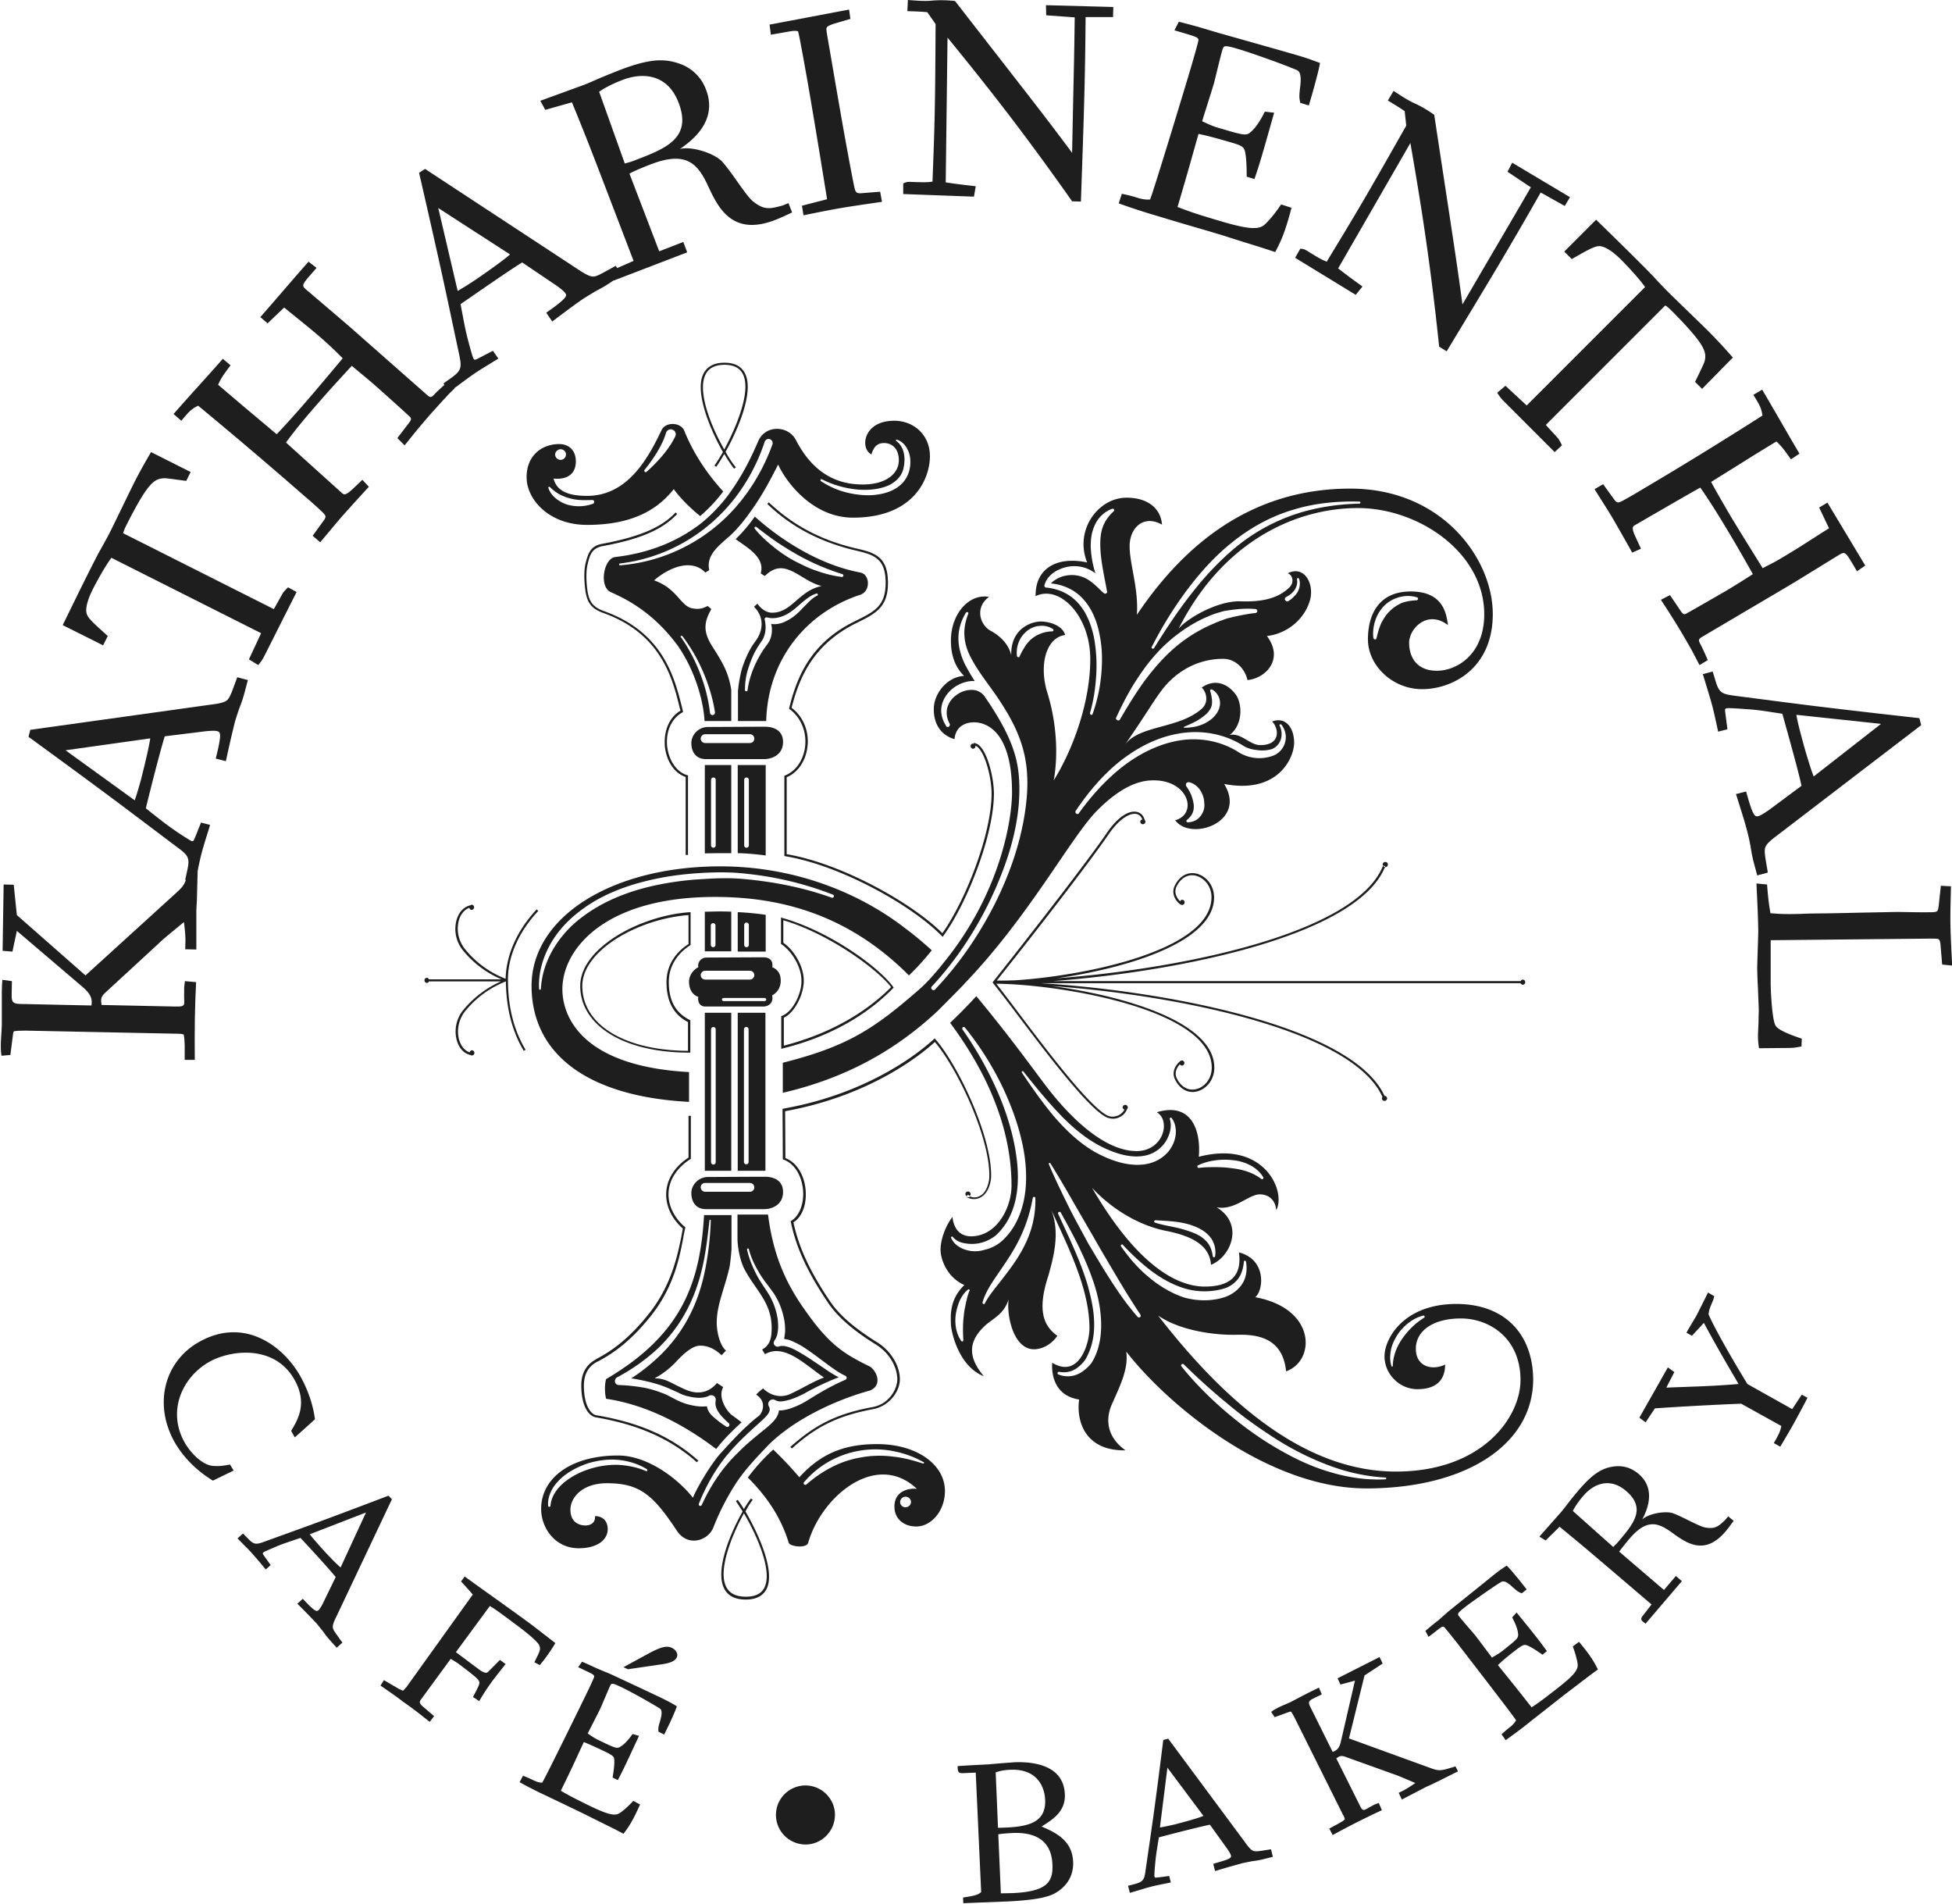 <svg xmlns="http://www.w3.org/2000/svg" width="160" height="156" fill="none"><g clip-path="url(#a)" fill="#1E1E1E"><path d="m.977 80.403-.02 1.04c-.022.659.084.808.657.829l5.881.127c.107-.615-.127-.976-.636-1.444l-5.478-4.67-.361 1.698-.807-.064.085-5.435.828.021.255 2.485 5.626 4.946 7.325-6.666c.913-.807.913-.934 1.253-2.74l.637.022-.064 2.484c0 .276-.021.956-.064 1.55v3.227l-.913-.021.022-.743c0-.446-.085-1.21-.128-1.486-.7.594-1.592 1.274-2.123 1.804l-4.31 3.97c-.403.362-.382.553-.319 1.02l5.966.127c.51 0 .722.021.807-.212.021-.149-.02-.807 0-.913v-.446c0-.085.043-.276.064-.51l.913.085c-.106 2.166-.127 3.674-.106 6.37h-.828v-1.19c-.021-.339-.021-.657-.085-.89-.17-.065-.361-.065-.552-.065l-12.42-.254c-.425 0-.786.02-.892.042-.064 0-.085.085-.106.127L.85 86.454l-.722.064c-.042-.19-.064-.467-.064-.892 0-.254.085-1.4.085-1.613v-2.739c0-.425.022-.616.043-.977l.785.106z"></path><path d="M17.24 57.75c.659-.085 1.232-.17 1.444-.446.191-.213.382-.765.552-1.232l.212-.573.871.234L20 56.922c-.063.233-.212.7-.403 1.167-.149.446-.297.892-.36 1.147-.17.68-.383 1.57-.723 3.142l-.828-.212.191-.807c.276-1.274.17-1.38-.085-1.444-.233-.063-.87 0-1.019.021l-3.27.404c-.382 1.252-1.082 3.97-1.55 5.902 1.211.956 1.572 1.253 2.4 1.826.488.34 1.231.807 1.338.85.17.042.17.02.36-.447l.425-1.061.743.19c-.021.107-.53 1.678-.658 2.188-.17.615-.191.807-.573 2.526l-.807-.212.17-.786c.233-1.04.063-1.231-.828-1.89-3.737-2.802-4.926-3.757-12.187-9.044l.149-.573 14.755-2.06zM5.372 61.486l5.669 4.098c.148-.425.255-.764.51-1.677.36-1.402.7-2.888.764-3.397l-6.943.976zM15.627 38.684l-.36.722c-.298-.022-1.593-.234-1.848-.213-.722.064-1.232.213-3.036 3.8a4.32 4.32 0 0 0-.297.701l12.356 6.221c.128-.191.659-1.189.786-1.38.17-.191.297-.318.382-.403l.7.382-2.632 5.223c-.212.424-.361.573-.51.764l-.764-.467.998-2.144L9.13 45.71c-.488.658-1.168 1.869-1.55 2.633-.063.127-.68 1.337-.467 1.974.128.404.786.956 1.72 1.805l-.382.765-3.312-1.657c.976-1.995 2.187-4.48 2.972-5.966.191-.34.68-1.21.85-1.55.318-.615 1.634-3.354 1.91-3.906.68-1.359 1.083-2.017 1.508-2.76l3.248 1.635zM18.898 29.936c-.637.85-.765 1.04-1.02 1.593 2.06 1.762 2.4 2.038 4.799 4.055.658-.68 1.316-1.423 1.974-2.166.552-.637 1.062-1.21 3.44-4.055-.552-.552-.87-.87-1.656-1.571-.998-.87-1.869-1.55-3.143-2.59l-1.358 1.295-.595-.51c1.805-2.06 2.633-3.057 3.95-4.543l.657.51-.552.636c-.615.722-.68.807-.318 1.125.573.489 3.12 2.654 3.63 3.1l6.264 5.52c.34.298.382.255.721-.106.34-.34.616-.573.977-.913l.595.51c-.255.255-.489.467-.743.764-.298.297-.616.68-1.168 1.274-.892 1.02-1.316 1.55-2.187 2.633l-.594-.595.828-1.083c.36-.467.382-.509.084-.764-.042-.042-.51-.488-2.632-2.378-.7-.615-1.21-1.019-2.017-1.698-.616.68-1.444 1.55-2.59 2.866-.977 1.104-1.933 2.23-2.803 3.418.722.658 3.928 3.546 4.586 4.14.17.149.297.213.87-.318l.807-.764.531.573c-.382.403-1.783 1.953-2.123 2.335-.595.68-1.656 1.975-1.868 2.208l-.616-.53.955-1.317c.17-.276.106-.34-.127-.594a29.479 29.479 0 0 0-1.444-1.295 416.41 416.41 0 0 0-8.768-7.453c-.574.276-.765.489-1.38 1.232l-.637-.552c1.316-1.508 2.717-3.015 4.034-4.522l.637.53z"></path><path d="M47.324 22.038c.552.361 1.04.68 1.38.616.276-.021.786-.34 1.231-.573l.531-.298.51.743-1.02.68a11.23 11.23 0 0 1-1.06.616c-.404.233-.808.488-1.02.615-.573.382-1.316.934-2.611 1.911l-.489-.722.68-.488c1.04-.786 1.019-.934.87-1.125-.148-.213-.658-.574-.785-.659l-2.74-1.847c-1.103.68-3.418 2.293-5.052 3.419.297 1.528.36 1.974.615 2.95.149.574.383 1.423.446 1.508.085.149.127.128.573-.106l1.02-.53.445.636c-.084.064-1.507.913-1.932 1.21-.53.361-.68.489-2.102 1.529l-.467-.7.658-.468c.85-.615.85-.87.616-1.974-.976-4.565-1.253-6.051-3.27-14.82l.489-.318 12.484 8.195zm-11.401-4.99 1.592 6.795c.382-.234.7-.404 1.486-.934 1.19-.807 2.442-1.72 2.803-2.06l-5.881-3.8z"></path><path d="m64.629 16.645.297.765c-.276.127-.934.446-1.444.637-3.354 1.274-4.543-.87-5.371-2.654-.85-1.847-1.699-3.1-4.756-1.932-.658.255-1.274.51-1.762.764l2.441 6.37 1.975-.765.318.85-6.03 2.314c-.233-.51-.36-.722.086-.934l1.55-.68c-3.376-8.81-3.589-9.427-5.054-12.994l-2.186.616-.404-.743 3.61-1.316c.233-.085.849-.361 1.443-.616.616-.255 1.21-.488 1.423-.573 2.42-.934 3.651-.977 4.883-.552a3.532 3.532 0 0 1 2.23 2.165c.955 2.506-1.084 4.12-2.145 4.841 1.04-.255 2.909.403 3.482 1.062.849.955 1.932 2.781 2.526 3.248.892.7 1.338.616 2.42.319l.468-.192zM51.21 13.397c.319-.085.51-.127.871-.276 2.505-.955 4.65-1.805 3.546-4.692-.934-2.463-3.058-2.463-4.565-1.89-1.02.383-1.571.722-1.953.977l2.102 5.881zM66.265 7.091c-.106-.594-.743-4.225-.85-4.522-.127-.042-.276-.064-.658 0l-1.57.276-.107-.828c2.166-.403 4.353-.828 6.518-1.231l.106.764-1.38.403c-.17.064-.488.17-.552.297-.064.107-.042.213.106 1.083.68 3.928 1.317 7.771 2.081 11.678.17.828.17.87.85.806l1.337-.106.148.828c-3.205.467-3.524.51-6.433 1.104l-.127-.785 2.06-.531c-.935-5.775-1.04-6.348-1.53-9.236zM85.755 1.253l-.021-.828 5.52.148-.021.828h-2.25c-.043 5.542-.15 8.344-.383 15.117l-.722-.021c-4.501-6.412-7.983-10.68-10.212-13.418l-.149 11.868c1.423.212 1.826.234 2.463.318l-.149.85-5.796-.213v-.87c.276-.127.34-.127.552-.127 1.253.042 1.401.042 1.847-.022.191-5.032.213-5.817.255-12.908l-.68-.977c-.721-.064-1.06-.064-1.634-.085L74.417 0c.361.021 1.168.106 1.805.064a9.555 9.555 0 0 1 2.06.02c6.602 8.493 7.324 9.385 9.596 12.443.127-6.646.17-7.368.212-11.104l-2.335-.17zM100.022 2.739c.382.106 5.817 1.635 6.645 1.89.637.19 1.168.403 1.529.53-.127.807-.786 3.057-.913 3.482l-.701-.212c-.084-.382-.106-.489-.021-1.232.17-1.252-.106-1.4-.339-1.486-1.465-.616-4.034-1.486-4.459-1.613-1.423-.425-1.444-.404-1.571 0-.128.424-.595 2.377-.7 2.78-.15.49-.829 2.634-.956 3.058.913.425 1.061.467 1.592.616 1.847.552 2.038.573 2.378.276.531-.446.934-1.21 1.168-1.677l.764.085c-1.019 3.609-1.146 4.055-1.614 5.435l-.636-.191c0-.404 0-1.656-.17-2.166-.085-.233-.17-.382-1.168-.658-.807-.234-1.826-.53-2.611-.68-.637 2.23-.68 2.463-1.72 5.988 1.061.403 1.55.573 3.482 1.146 2.42.722 3.163.7 3.63.319.276-.234.807-.828 1.38-1.677l.85.276c-.468 1.783-.786 2.611-1.338 3.63-1.38-.467-2.42-.764-3.737-1.189-1.295-.425-2.887-.85-5.329-1.592l-1.274-.382a56.125 56.125 0 0 1-2.484-.828l.255-.786c.7.149.764.17 1.465.382.297.064.425.106.85.085.275-.637 2.972-9.533 3.333-10.764.084-.276.658-2.25.636-2.336-.063-.19-.19-.233-1.252-.552l-.722-.212.36-.7c.617.148 1.615.424 1.827.488l1.571.467zM123.568 14.076l.382-.743 4.735 2.824-.425.722-1.974-1.104c-2.739 4.82-4.204 7.219-7.707 13.015l-.616-.382c-.807-7.792-1.762-13.228-2.357-16.688l-5.923 10.276c1.125.87 1.486 1.104 1.995 1.486l-.552.68-4.968-3.037.425-.743c.318.021.361.064.552.17 1.061.658 1.189.722 1.613.892 2.612-4.31 3.015-4.968 6.518-11.147l-.127-1.189c-.594-.403-.892-.573-1.38-.87l.467-.786c.319.191.977.658 1.55.934.743.34 1.104.552 1.783 1.02 1.614 10.636 1.805 11.762 2.315 15.541 3.354-5.754 3.736-6.37 5.605-9.597l-1.911-1.274zM139.513 31.868l-.573-.573c.127-.276.721-1.444.785-1.698.149-.701.17-1.232-2.654-4.077-.297-.297-.403-.382-.573-.488l-9.788 9.787c.128.17.934.998 1.062 1.19.127.212.212.382.255.488l-.595.552-4.14-4.14c-.34-.34-.425-.51-.573-.722l.679-.573 1.741 1.613 9.703-9.703c-.467-.679-1.423-1.698-2.017-2.293-.106-.106-1.062-1.061-1.741-1.061-.425 0-1.168.446-2.251 1.061l-.615-.615 2.611-2.612c1.593 1.55 3.567 3.482 4.735 4.692.255.298.955 1.02 1.21 1.274.488.489 2.675 2.59 3.121 3.036 1.083 1.083 1.571 1.656 2.144 2.293l-2.526 2.57zM146.797 37.643c-.616-.87-.744-1.04-1.189-1.465-2.315 1.402-2.676 1.657-5.351 3.313.446.849.956 1.698 1.444 2.547.425.722.828 1.38 2.781 4.523.701-.361 1.104-.552 1.996-1.105 1.147-.679 2.06-1.295 3.44-2.165l-.807-1.699.679-.403c1.401 2.336 2.081 3.46 3.1 5.16l-.679.466-.425-.721c-.488-.807-.573-.892-.977-.659-.637.383-3.482 2.145-4.055 2.484l-7.197 4.247c-.383.233-.361.276-.128.722.213.424.361.764.552 1.21l-.679.403c-.17-.318-.297-.594-.488-.934-.192-.382-.446-.807-.85-1.508a71.423 71.423 0 0 0-1.826-2.908l.743-.382.765 1.125c.318.488.382.53.7.318.043-.02.616-.34 3.079-1.762a68.538 68.538 0 0 0 2.251-1.401 133.004 133.004 0 0 0-1.933-3.355c-.764-1.274-1.528-2.526-2.377-3.736-.85.467-4.586 2.632-5.351 3.078-.191.106-.297.212.021.913l.468 1.02-.722.318c-.255-.489-1.295-2.293-1.55-2.74-.446-.764-1.359-2.165-1.529-2.462l.701-.403.955 1.316c.213.233.297.212.595.064.339-.17 1.316-.743 1.698-.977a327.608 327.608 0 0 0 9.809-6.03c-.085-.637-.233-.87-.743-1.698l.722-.425c1.019 1.72 2.038 3.524 3.057 5.244l-.7.467zM145.712 68.429c-.531.403-.977.743-1.04 1.104-.064.276.042.85.127 1.359l.106.615-.87.234-.319-1.189a16.09 16.09 0 0 1-.233-1.21 15.9 15.9 0 0 0-.255-1.168c-.17-.68-.446-1.55-.934-3.1l.828-.212.233.807c.383 1.252.531 1.274.786 1.21.233-.064.743-.425.87-.51l2.654-1.974c-.276-1.274-1.04-3.992-1.571-5.902-1.528-.234-1.974-.319-2.993-.383-.595-.042-1.465-.106-1.572-.063-.169.042-.148.063-.084.573l.148 1.146-.764.192c-.021-.107-.361-1.72-.51-2.23-.17-.616-.233-.807-.743-2.484l.807-.212.234.764c.297 1.02.552 1.083 1.656 1.232 4.628.594 6.114.828 15.053 1.825l.148.574-11.762 9.002zm8.471-9.108-6.942-.743c.085.445.148.785.403 1.72.361 1.4.828 2.865 1.019 3.333l5.52-4.31zM145.138 80.637c.022 1.104.149 3.015.404 3.418.255.425 1.571.87 2.144 1.062l-.021.637c-.425.084-.637.127-1.168.127l-2.314.021a5.783 5.783 0 0 1-.085-1.061c0-.149.021-.595.043-1.04 0-.425.021-.871.021-.999 0-.276-.043-1.04-.064-1.762a39.576 39.576 0 0 1-.064-1.72c0-.212.022-.891.043-1.528.021-.637.042-1.253.042-1.486-.021-1.444-.085-2.506-.148-3.907l.87.085c.106 1.401.191 1.805.276 2.357.425.02.828.085 1.932.063.51 0 1.083-.042 1.55-.042 1.635-.021 1.847-.021 3.567-.064l3.312-.064c.425 0 2.229.043 2.612.022.424 0 .637 0 .721-.128.085-.085.128-.7.149-.87l.127-1.168.829.043c-.022.913-.064 2.229-.043 3.184 0 .531.106 2.845.149 3.312l-.828-.085-.128-1.528c-.021-.213-.042-.51-.191-.552-.106-.064-.722-.043-.892-.043l-12.845.128v3.588z"></path><g><path d="M119.366 106.858c-4.289 0-5.882 2.824-5.882 4.288 0 1.465 1.232 2.697 2.697 2.697s2.272-.68 2.272-2.017c-1.041.509-2.4.191-2.4-1.295 0-1.465 1.402-2.484 3.695-2.484s4.883 1.571 4.883 5.053c0 3.036-3.121 7.494-10.212 7.494-7.092 0-13.567-5.138-19.49-12.781 1.889 1.295 4.819 1.614 6.432 1.571 1.614-.042 3.779.191 4.055 2.994 2.4-.828 2.527-5.138-2.526-6.072.679-.552.955-3.079-1.338-3.673.276 1.974-.785 2.802-2.802 2.802s-5.33-1.38-9.236-8.089c1.89 2.017 4.14 3.121 5.966 3.503 1.847.361 3.673 1.019 3.78 2.803 1.613-.637 2.759-3.312.466-4.714 1.487.276 2.612-1.061 3.546-1.061.595 0 1.253.34 1.338 1.295.828-1.507-.956-5.775-6.349-4.374.192-2.208-.636-4.5-3.439-3.651 1.189.721.51 3.184-1.656 3.184-2.505 0-5.244-2.484-7.389-5.286-.87-1.126-2.972-4.077-5.753-7.41a42.314 42.314 0 0 1-2.145 2.187c2.102 2.823 5.032 7.643 5.032 13.333 0 1.847-1.231 4.161-3.312 4.161-.743 0-1.401-.424-1.529-1.592-.615.807-.976 1.911-.976 2.696 0 .807.552 2.272 1.953 2.888-1.295 1.231-1.104 2.696-1.104 3.185 0 .488.552 3.439 2.696 4.288-1.104-1.337-1.528-2.696.192-4.225.743-.615 1.464-.913 1.847-2.08-.191 1.231.36 4.097 2.08 4.097.552 0 1.36-.297 1.911-1.104-1.04-.743-1.72-1.953-.743-4.904.425-1.529.977-3.503.255-5.393 1.359 2.994 3.12 6.433 3.12 9.681 0 1.232-.848 4.162-3.056 2.824-.064.977.19 2.697 2.208 3.015-.255 1.847.552 4.225 3.8 4.161-1.295-.912-1.784-2.271-1.104-3.8.68-1.529 1.359-2.887 1.168-4.289 3.376 4.353 11.592 11.211 19.681 11.211s13.673-3.546 13.673-8.96c-.042-3.631-2.272-6.157-6.305-6.157zm-2.633 1.125c-.361.234-.68.467-.977.764a6.38 6.38 0 0 0-.785.913c-.467.658-.786 1.423-.807 2.272 0 .021-.021.064-.064.064-.021 0-.042-.022-.042-.043-.149-.424-.128-.891-.043-1.337.085-.446.297-.85.531-1.232.255-.382.552-.7.913-.976a3.295 3.295 0 0 1 1.189-.595c.042-.021.106.021.127.064 0 .042 0 .085-.042.106zM98.198 95.499c.446-.212.913-.34 1.38-.403a5.495 5.495 0 0 1 1.444-.022c.488.043.976.17 1.422.404.446.212.849.573 1.104.998.021.042 0 .106-.042.148-.043.021-.085.021-.107 0-.721-.552-1.549-.785-2.441-.891a9.435 9.435 0 0 0-1.338-.086c-.446 0-.913 0-1.359.064-.042 0-.106-.021-.106-.085-.02-.085 0-.106.043-.127zm-.361 4.968c.51.191.998.467 1.359.913.36.446.488 1.04.403 1.571 0 .043-.064.085-.106.085-.043 0-.064-.042-.085-.085-.064-.488-.234-.955-.573-1.274-.319-.339-.743-.552-1.21-.722a9.632 9.632 0 0 0-1.444-.403c-.489-.106-.998-.191-1.508-.361-.042-.021-.085-.064-.063-.127a.116.116 0 0 1 .106-.064c1.061.064 2.102.085 3.12.467zm-18.365 5.308c-.149.318-.213.658-.298.998-.063.34-.148.679-.17.998-.084.679-.084 1.337-.042 2.059 0 .043-.021.085-.085.106-.042 0-.063-.021-.085-.042-.446-.637-.552-1.465-.446-2.208.064-.382.17-.743.319-1.104.17-.34.382-.68.7-.913.022-.021.064-.021.085.021.043.021.043.064.022.085zm-.319-3.355c-.488-.148-.998-.488-1.189-.976-.021-.043 0-.085.043-.106.02-.022.063 0 .085.021.297.361.722.509 1.167.552.446.064.87.021 1.296-.106.403-.128.806-.34 1.103-.595a5.05 5.05 0 0 0 .85-1.04c.955-1.55 1.061-3.525.807-5.372-.255-1.868-.828-3.694-1.593-5.435a28.955 28.955 0 0 0-2.824-4.99c-.042-.063-.02-.148.022-.19.063-.043.127-.022.17.02a25.137 25.137 0 0 1 3.1 4.905c.827 1.763 1.486 3.61 1.783 5.563.276 1.932.19 4.055-.87 5.839a5.306 5.306 0 0 1-.977 1.188 3.24 3.24 0 0 1-1.423.722 2.57 2.57 0 0 1-1.55 0zm5.712-4.225a7.964 7.964 0 0 1-.319 2.442c-.234.807-.595 1.55-1.02 2.25-.424.701-.933 1.359-1.422 1.996-.488.637-1.019 1.232-1.38 1.932-.02.043-.085.085-.127.043-.042-.022-.064-.064-.064-.128.234-.806.7-1.507 1.147-2.165.446-.658.913-1.317 1.316-1.996a12.545 12.545 0 0 0 1.656-4.395c.021-.064.064-.106.127-.085.064 0 .086.043.086.106zM83.76 87.898c-.02-.042-.02-.085.022-.106.042-.021.085-.021.106.021.913 1.147 1.826 2.272 2.824 3.334.998 1.061 2.08 2.016 3.333 2.696 1.231.658 2.675 1.146 3.949.828a2.661 2.661 0 0 0 1.529-1.083c.34-.53.573-1.231.36-1.89-.02-.042.022-.084.064-.106.043 0 .064 0 .085.022.489.658.425 1.592.043 2.293-.383.743-1.126 1.252-1.911 1.443-.786.191-1.593.107-2.336-.085-.743-.19-1.443-.51-2.102-.87-1.316-.764-2.399-1.826-3.354-2.93-.956-1.147-1.805-2.357-2.612-3.567zm5.69 23.822-.02.021c-.32.382-.701.722-1.19.913-.488.191-1.04.17-1.486-.021-.064-.022-.085-.085-.064-.149.022-.042.064-.064.128-.064.446.085.87.022 1.231-.169.361-.192.658-.489.913-.829.51-.87.743-1.889.722-2.929 0-1.041-.234-2.081-.51-3.1-.594-2.038-1.55-3.971-2.441-5.924-.021-.063 0-.127.063-.148.064-.022.128 0 .15.042 1.04 1.868 2.059 3.779 2.738 5.86.34 1.04.552 2.123.573 3.227.021 1.147-.19 2.314-.807 3.27zm3.992-3.779c-.064.042-.149.021-.191-.022-.807-.913-1.508-1.911-2.166-2.93-.658-1.019-1.274-2.059-1.89-3.099-.573-1.062-1.167-2.124-1.698-3.206-.53-1.083-1.061-2.166-1.528-3.291-.022-.043 0-.064.042-.085.021-.021.064 0 .085.021a92.624 92.624 0 0 1 1.847 3.121l1.805 3.121c.594 1.04 1.21 2.081 1.826 3.121a73.648 73.648 0 0 0 1.91 3.057c.043.043.022.149-.042.192zm.68-3.313c-.871-.721-1.593-1.571-2.23-2.484-.042-.042-.021-.106.021-.148.043-.021.106-.021.128.021.743.807 1.55 1.55 2.399 2.187.87.637 1.805 1.146 2.802 1.422a5.75 5.75 0 0 0 3.058-.021c.446-.127.87-.403 1.167-.785.298-.383.446-.892.489-1.423 0-.042.042-.085.085-.085.042 0 .063.043.085.064.106.552.063 1.189-.234 1.72-.297.53-.807.934-1.401 1.167-1.083.382-2.314.382-3.44.064-1.082-.361-2.08-.977-2.93-1.699zm19.426 16.603c-1.635.085-3.291-.191-4.862-.7-1.571-.489-3.057-1.253-4.458-2.102-1.402-.849-2.718-1.847-3.971-2.93-1.231-1.083-2.399-2.251-3.418-3.524-.043-.064-.043-.128.021-.17a.128.128 0 0 1 .17 0 52.07 52.07 0 0 0 3.609 3.248c1.232 1.04 2.548 1.975 3.907 2.845a23.435 23.435 0 0 0 4.31 2.166c1.507.573 3.079.934 4.713 1.019.043 0 .064.042.064.063-.021.043-.042.085-.085.085zM48.113 43.015c3.482 0 5.648-1.083 7.113-2.93.51.7 1.273 1.486 2.165 2.208a12.62 12.62 0 0 0 1.89-2.017c-1.401-1.529-2.505-3.248-3.206-5.01-.319-.68-1.529-.701-1.847-.022-1.104 2.315-2.782 5.393-6.115 5.393-1.826 0-2.526-.573-2.739-1.422.892.106 1.826-.213 1.826-1.402 0-.955-.616-1.422-1.359-1.422-1.422 0-2.675.934-2.675 2.696-.021 1.826 1.826 3.928 4.947 3.928zm4.714-4.501c.382-.467.721-.956 1.04-1.465.297-.51.573-1.04.722-1.571a.407.407 0 0 1 .51-.276c.212.064.339.276.275.488 0 .021-.021.043-.021.064-.297.616-.658 1.104-1.062 1.592-.403.467-.828.913-1.295 1.317a.103.103 0 0 1-.148 0c-.043-.064-.043-.107-.021-.15zm-6.88-1.699c.234 0 .446.191.446.425a.449.449 0 0 1-.446.446.448.448 0 0 1-.445-.446.46.46 0 0 1 .445-.425zm-.955 3.079c.021 0 .064 0 .085.021.234.234.488.425.743.573a4.172 4.172 0 0 0 1.762.489c.319.021.637 0 .977 0 .085 0 .149.063.149.148a.18.18 0 0 1-.085.149 3.382 3.382 0 0 1-2.102.085 2.773 2.773 0 0 1-.956-.51c-.276-.233-.51-.51-.615-.87-.022-.021 0-.064.042-.085zM71.891 118.344c-2.463 0-4.5.637-6.37 2.718a30.225 30.225 0 0 0-2.143-2.272 16.253 16.253 0 0 0-2.081 2.293c1.571 1.571 2.718 3.269 3.354 5.35.085.297 1.444.488 1.593 0 1.083-3.8 5.584-7.58 8.917-4.416-.191-.064-1.847-.085-1.847 1.444 0 1.04.807 1.635 1.783 1.635 1.253 0 2.357-1.296 2.357-2.909 0-2.145-2.272-3.843-5.563-3.843zm2.336 5.18c-.234 0-.446-.191-.446-.424 0-.234.191-.446.446-.446.233 0 .446.191.446.446 0 .212-.213.424-.446.424zm1.507-3.63c-.021.042-.063.042-.085.042-.828-.276-1.656-.488-2.505-.573a8.382 8.382 0 0 0-2.526.064 8.15 8.15 0 0 0-2.4.785c-.764.382-1.465.871-2.123 1.444-.064.042-.127.042-.19-.021-.043-.043-.043-.128 0-.17a7.605 7.605 0 0 1 2.058-1.699 7.76 7.76 0 0 1 2.548-.891 7.66 7.66 0 0 1 2.697.042c.891.17 1.72.467 2.505.913.021-.021.043.021.021.064z"></path><path d="M78.24 60.573c.085-1.04.892-1.38 1.593-1.38.7 0 3.12.361 3.12 5.754 0 2.102-.89 8.11-5.52 13.843l-.02.021c-.51.658-1.38 1.699-2.166 2.357-3.61 3.142-5.775 4.586-11.083 5.923v2.463c5.478-1.274 9.47-3.694 12.697-6.709 0 0 2.229-2.23 2.207-2.25 5.33-5.542 8.727-12.039 10.892-14.204 2.272-2.272 3.8-2.442 4.608-2.442 2.887 0 3.609 2.76 1.762 3.27 1.274 1.762 5.923.148 4.012-2.973 4.417.85 5.733-2.144 5.733-3.375 0-1.36-.807-2.145-1.805-1.742.51.468.807 1.933-.976 1.933-.85 0-1.572-1.04-2.506-.828 1.126-.85 1.041-2.612.489-3.334-.552-.743-1.572-1.38-2.782-.552.276.191.7 1.126 0 1.741-1.868 1.656-5.159 1.317-6.306 2.973 1.805-2.612 2.357-3.61 3.037-4.502 1.125-1.486 2.887-2.569 5.031-2.569 1.02 0 1.784.807 1.996 1.742 1.508-.15 3.015-1.72 1.593-3.61 1.741-.212 3.036-1.422 3.482-2.781.488-1.401-.383-3.079-1.784-2.357.34.064.637.7.106 1.19-.891.827-2.08 1.167-3.97 1.103-1.89-.063-4.416 1.423-5.074 2.25 3.651-7.24 9.681-9.893 14.692-9.893 4.989 0 10.361 3.652 10.361 8.705 0 3.27-2.23 4.628-3.886 4.628-1.656 0-2.271-1.125-2.271-2.293 0-1.168 1.507-2.739 3.184-1.444-.127-.913-.361-2.76-3.057-2.76-2.548 0-3.503 1.805-3.503 3.928s1.996 4.077 4.437 4.077c2.463 0 5.796-1.678 5.796-6.157 0-4.544-4.161-10.277-11.677-10.277s-13.185 3.928-17.495 10.34c.149-2.165-.594-4.119-.594-5.626 0-1.508 1.146-2.612 2.654-1.762-.106-1.338-1.168-2.208-2.909-2.208-2.335 0-4.289 2.675-3.227 5.307-2.484-.53-4.267.489-4.225 2.76 1.953-.955 4.48 1.593 4.48 5.16s-1.444 7.452-2.994 9.936c.403-2.23.191-4.904-.53-7.197-.701-2.293-.086-4.502 1.464-4.714-.212-.807-1.358-1.125-2.06-1.104-.7.021-2.42.573-2.356 2.76-.255-1.04-1.061-1.656-1.677-1.995-.913-.489-1.316-1.932-.149-2.782-1.592-.297-3.12 1.338-3.12 3.588 0 1.104.296 2.123 1.082 2.888-1.401.063-2.484 1.465-2.484 2.696-.021 1.168.53 2.145 1.698 2.484zm27.155-11.635c.022 0 .022 0 0 0a1.89 1.89 0 0 0 .404-.254c.127-.106.233-.213.318-.34.17-.255.255-.573.191-.87 0-.043.022-.085.064-.107.043 0 .085.022.106.064.128.34.064.743-.106 1.062-.085.17-.212.297-.34.424a2.133 2.133 0 0 1-.424.34c-.085.064-.191.021-.255-.064s-.042-.19.042-.255zm8.514 1.147c-.297.276-.509.637-.7.998-.17.382-.276.785-.383 1.231-.021.064-.084.106-.148.085a.251.251 0 0 1-.106-.106c-.106-.913.191-1.953.891-2.654.701-.7 1.805-.977 2.697-.68.064.022.085.086.064.15-.022.042-.064.084-.107.084-.446.022-.87.085-1.252.234-.319.148-.658.36-.956.658zM98.368 66.92c-.255.319-.658.468-1.02.468-.063 0-.105-.064-.105-.107 0-.02.02-.063.042-.084.51-.404.616-.85.552-1.338a4.302 4.302 0 0 0-.191-.7 4.248 4.248 0 0 0-.403-.723.228.228 0 0 1 .042-.297.393.393 0 0 1 .149-.042c.36.063.7.318.913.615.212.319.36.701.36 1.083.064.382-.063.807-.34 1.125zm-1.295-7.367c.36-.148.722-.318 1.04-.488.319-.191.616-.404.85-.637.233-.255.382-.53.382-.828.02-.276-.043-.595-.15-.998-.02-.043.022-.085.065-.106h.063c.383.19.68.615.68 1.125s-.297.934-.616 1.231c-.68.595-1.507.786-2.314.786a.046.046 0 0 1-.043-.042c.022-.022.022-.043.043-.043zm-2.675-6.518a32.174 32.174 0 0 1 2.887-4.67c1.104-1.466 2.336-2.846 3.801-3.992 1.443-1.147 3.099-2.06 4.883-2.59 1.762-.553 3.63-.722 5.456-.68a.09.09 0 0 1 .085.085.091.091 0 0 1-.085.085c-1.826.042-3.63.318-5.329.892a15.393 15.393 0 0 0-4.692 2.59c-1.401 1.146-2.633 2.463-3.737 3.885-1.125 1.423-2.123 2.951-3.078 4.48-.022.042-.085.064-.128.021-.063 0-.085-.063-.063-.106zm-2.91 5.775c.532-1.146 1.105-2.272 1.827-3.333.7-1.062 1.529-2.081 2.505-2.93.977-.85 2.08-1.571 3.27-2.06.297-.127.594-.233.913-.318.297-.106.658-.149.976-.191.637-.085 1.274-.128 1.932-.064.085 0 .149.085.149.17 0 .064-.064.127-.127.149-.616.063-1.232.19-1.826.318-.319.085-.574.127-.871.255-.297.106-.573.212-.849.34a12.045 12.045 0 0 0-3.1 1.932c-.934.806-1.74 1.74-2.484 2.738-.722.998-1.38 2.081-2.017 3.164a.138.138 0 0 1-.19.042c-.128-.063-.15-.148-.107-.212zm-2.144-.382c.298-1.02.446-2.06.51-3.1s0-2.102-.191-3.12c-.212-.999-.594-1.997-1.253-2.74-.658-.764-1.592-1.21-2.632-1.316h-.022a.159.159 0 0 1-.148-.191c0-.021 0-.043.021-.064.17-.552.616-.955 1.104-1.189.488-.233 1.04-.36 1.592-.297.531.042 1.04.255 1.465.573a8.223 8.223 0 0 1-.382-2.06c-.021-.636.043-1.294.34-1.91a2.502 2.502 0 0 1 1.401-1.316c.064-.022.149 0 .17.063.021.043 0 .106-.042.149-.446.403-.743.85-.913 1.359-.17.51-.191 1.061-.17 1.634.042 1.126.318 2.293.53 3.482.043.085.043.191-.042.234a.163.163 0 0 1-.212-.021l-.085-.064c-.361-.34-.658-.658-.998-.892a2.516 2.516 0 0 0-1.147-.488 2.626 2.626 0 0 0-1.273.127c-.319.128-.616.298-.828.531.998.085 1.995.531 2.675 1.316.764.85 1.146 1.933 1.337 2.994.213 1.083.213 2.166.106 3.249a13.208 13.208 0 0 1-.7 3.142c-.021.063-.085.085-.149.063-.042-.042-.085-.106-.064-.148zm-1.188 8.047c.997-1.487 2.144-2.867 3.545-4.013 1.402-1.125 3.036-2.017 4.862-2.336 1.805-.34 3.758-.02 5.329.977.319.212.722.319 1.126.361a2.78 2.78 0 0 0 1.189-.064c.339-.106.636-.403.764-.764a1.506 1.506 0 0 0-.085-1.168c-.021-.042 0-.085.042-.106.043-.021.085 0 .107.021.276.361.445.87.318 1.38a1.616 1.616 0 0 1-.955 1.147 3.23 3.23 0 0 1-2.824-.234c-1.423-.934-3.206-1.274-4.883-.998-1.699.276-3.291 1.083-4.671 2.145-1.38 1.083-2.57 2.399-3.588 3.822a.138.138 0 0 1-.192.042c-.106-.064-.106-.149-.084-.212zm-4.671-13.8c.127-.362.36-.68.658-.935.297-.255.68-.425 1.061-.446a1.68 1.68 0 0 1 1.104.255c.043.042.064.106.022.149-.022.02-.043.042-.085.042a2.763 2.763 0 0 0-1.635.573c-.212.17-.403.382-.573.637a6.35 6.35 0 0 0-.467.85c-.022.063-.085.084-.149.042-.043-.021-.064-.043-.064-.085-.042-.361 0-.743.128-1.083zm-6.306 5.2c.106-.551.425-1.04.85-1.4.424-.361.955-.595 1.528-.659.106-.02.233 0 .34 0-.276-.424-.531-.87-.786-1.337-.319-.658-.552-1.401-.552-2.166 0-.764.234-1.486.616-2.102.02-.042.106-.063.148-.042a.102.102 0 0 1 .043.127c-.255.658-.382 1.338-.297 1.996.063.658.318 1.274.658 1.868.658 1.19 1.592 2.272 2.356 3.482.786 1.21 1.465 2.506 1.826 3.95.361 1.443.361 2.908.191 4.33-.34 2.888-1.295 5.627-2.569 8.175-1.295 2.547-2.908 4.904-4.883 6.985a.16.16 0 0 1-.255 0 .16.16 0 0 1 0-.255c1.911-2.06 3.482-4.416 4.714-6.943 1.21-2.526 2.165-5.201 2.399-7.983.106-1.38.064-2.781-.319-4.076-.382-1.295-1.04-2.527-1.783-3.694-.234-.383-.488-.743-.743-1.126l-.021-.02a1.281 1.281 0 0 0-1.04-.447c-.404 0-.85.149-1.21.425a1.91 1.91 0 0 0-.744 1.04c-.106.425-.042.87.191 1.295a.203.203 0 0 1-.064.255c-.084.043-.19.021-.233-.064v-.02c-.297-.447-.467-1.041-.361-1.593zM53.252 107.58c-1.933 2.462-3.504 3.312-4.268 3.736a1.85 1.85 0 0 0-.212.128c-.743.424-1.125 1.125-1.125 2.102 0 1.698.615 2.526 1.23 2.611 3.462.595 6.094 1.762 8.239 3.673l.127-.127c-2.166-1.954-4.82-3.121-8.323-3.716-.51-.063-1.061-.849-1.061-2.42 0-.913.34-1.55 1.019-1.932.064-.043.127-.064.212-.106.765-.425 2.378-1.295 4.331-3.78 1.826-2.335 2.293-4.755 2.59-6.348.043-.276.107-.53.15-.743l.02-.064-.042-.042c-.913-.786-1.401-1.826-1.338-2.845.064-1.061.701-2.017 1.784-2.718l.042-.02v-3.525h-.19v3.418c-1.105.722-1.763 1.741-1.827 2.845-.063 1.083.425 2.144 1.36 2.972a22.49 22.49 0 0 0-.128.701c-.319 1.507-.786 3.885-2.59 6.2zM47.56 80.786c0 3.27 3.589 5.477 8.939 5.477h.085V83.61l-.043-.02c-1.167-.595-1.72-1.572-1.72-3.122 0-1.72 1.232-2.675 1.742-2.993l.042-.022v-2.696H56.5c-4.119.297-8.939 2.972-8.939 6.03zm8.875-3.419c-.573.361-1.804 1.338-1.804 3.121 0 1.572.573 2.654 1.762 3.27v2.357c-5.202-.022-8.663-2.145-8.663-5.308 0-2.951 4.65-5.52 8.705-5.818v2.378zM80.278 98.174c.531-.234.87-.828.956-1.635.148-3.227-2.654-9.193-4.565-11.38l-.064-.064-.063.064c-1.104 1.02-5.266 4.438-12.314 5.69l-.085.022v.084s.02 2.994.02 3.992v.064l.065.02c1.04.383 1.507 1.53 1.592 2.464.106 1.125-.297 2.144-.956 2.547l-.063.043.021.064c.34 1.571.998 3.609 3.121 6.709 1.104 1.592 3.015 2.802 3.928 3.376.998.636 1.677 1.762 1.677 2.802 0 .764-.637 2.017-2.017 2.272-3.248.594-4.926 1.656-6.752 3.269l.128.128c1.783-1.592 3.46-2.633 6.667-3.227 1.337-.255 2.186-1.465 2.186-2.442 0-1.104-.722-2.293-1.762-2.972-.913-.574-2.802-1.763-3.885-3.312-2.08-3.037-2.739-5.032-3.079-6.582.722-.446 1.104-1.486.998-2.675-.085-.977-.573-2.166-1.656-2.59 0-.956-.021-3.398-.021-3.843 6.921-1.253 11.061-4.565 12.272-5.67 1.89 2.209 4.607 8.026 4.458 11.169-.085.743-.382 1.295-.849 1.486a.858.858 0 0 1-.722 0c-.042.042-.085.063-.17.063a.3.3 0 0 1-.127-.042v.021c.318.191.7.234 1.061.085z"></path><path d="m64.1 83.248-.063.022V85.945l.106-.021c4.629-1.147 7.474-3.313 9.045-4.926l.063-.064-.042-.064c-1.19-1.634-5.223-4.564-9.087-5.647l-.106-.043v2.187l.042.021c.68.425 1.635 1.699 1.635 2.994.021 1.02-.7 2.527-1.593 2.866zm1.784-2.866c0-1.338-.955-2.654-1.677-3.12v-1.848c3.673 1.083 7.622 3.928 8.832 5.478-1.55 1.57-4.331 3.651-8.79 4.798v-2.293c.913-.425 1.635-1.932 1.635-3.015zM61.7 122.909l-.149-.107a6.944 6.944 0 0 0-.573.871 9.319 9.319 0 0 0-.51-.764l-.148.106c.127.191.319.467.552.849-.977 1.72-2.272 4.756-1.529 6.285.298.615.892.934 1.784.934.85 0 1.401-.297 1.698-.85.765-1.507-.722-4.649-1.72-6.369.213-.425.425-.743.595-.955zm.956 7.197c-.255.51-.765.743-1.53.743-.806 0-1.337-.276-1.613-.828-.68-1.38.51-4.289 1.465-6.008.998 1.698 2.378 4.692 1.678 6.093zM56.393 70.064v-6.518l-.063-.022c-.828-.233-1.487-1.146-1.635-2.293-.128-.976.148-2.229 1.231-2.845l.064-.042-.085-.361c-.616-2.463-1.55-6.178-6.39-7.898-.871-.319-1.21-.722-1.36-1.656-.084-.595-.148-1.508 0-2.145.192-.828.361-1.358 1.232-1.528 3.1-.573 4.926-1.359 6.115-2.633l-.128-.127c-1.146 1.231-2.951 1.995-6.008 2.569-.956.17-1.168.764-1.38 1.656-.149.658-.085 1.592 0 2.208.148.998.53 1.465 1.465 1.804 4.755 1.699 5.668 5.35 6.263 7.771l.064.234c-1.126.68-1.38 1.995-1.274 2.993.148 1.21.806 2.145 1.698 2.442v6.39h.191zM58.558 38.153l.148.106c.15-.212.404-.594.659-1.062.297.51.573.913.806 1.21l.149-.105c-.255-.298-.552-.744-.85-1.274 1.02-1.826 2.358-4.926 1.593-6.433-.297-.574-.85-.871-1.677-.871-.87 0-1.444.319-1.741.934-.7 1.465.51 4.438 1.613 6.39-.276.468-.51.85-.7 1.105zm-.743-7.431c.255-.552.785-.828 1.57-.828.744 0 1.254.255 1.508.764.7 1.38-.53 4.331-1.528 6.178-1.083-1.89-2.209-4.713-1.55-6.114zM113.546 70.998c0 .021-.021.042-.021.064h.021a.213.213 0 0 0 .213-.213c0-.127-.085-.212-.213-.212a.213.213 0 0 0-.212.212c0 .043.021.085.042.128 0-.022 0-.022.022-.043l.148.064zM77.18 76.688l.084.085.064-.085c1.953-2.697 4.14-8.26 4.14-11.656 0-1.444-.68-4.14-1.656-4.14v.063c-.021 0-.042-.02-.064-.02a.213.213 0 0 0 0 .424.213.213 0 0 0 .213-.213c0-.02-.022-.02-.022-.042.722.255 1.338 2.526 1.338 3.928 0 3.312-2.123 8.747-4.034 11.444-2.484-2.485-8.259-5.712-12.76-6.476v-6.306c.913-.382 1.55-1.316 1.698-2.463.17-1.274-.34-2.505-1.295-3.227.616-2.441 1.741-5.16 5.223-6.9l.085-.043c1.55-.764 2.59-1.273 2.59-3.29 0-2.081-.997-2.463-2.505-2.803-3.822-.87-5.966-2.59-7.261-3.8l-.127.127c1.295 1.231 3.482 2.951 7.346 3.843 1.465.34 2.356.68 2.356 2.633 0 1.91-.934 2.356-2.484 3.12l-.085.043c-3.588 1.762-4.713 4.565-5.329 7.07l-.02.064.041.042c.935.68 1.423 1.869 1.274 3.1-.148 1.104-.764 1.996-1.634 2.335l-.064.022v6.581l.085.022c4.522.743 10.382 4.034 12.802 6.518zM79.494 98.004a.192.192 0 0 0 .063-.148.213.213 0 0 0-.212-.213c-.127 0-.212.085-.212.213 0 .063.042.127.106.17l.106-.128c.021.043.085.064.149.106z"></path><path d="M113.527 71.04c-.064 0-.127-.042-.17-.085-2.208 5.563-16.582 8.45-26.73 9.215 5.753-.828 12.887-2.951 12.887-6.624 0-1.062-.722-1.784-1.444-1.954-.743-.17-1.4.213-1.783.998-.34.7.17 1.338.467 1.529v-.021a.193.193 0 0 0 .149.063.213.213 0 0 0 0-.425.185.185 0 0 0-.17.128c-.212-.212-.552-.658-.297-1.21.34-.7.934-1.04 1.57-.892.638.149 1.296.807 1.296 1.762 0 4.374-10.404 6.455-16.157 6.816-.297 0-.616.02-.892.02h-.552c3.418-4.288 7.686-9.808 9.172-11.995.955-1.38 1.805-1.762 2.293-1.656.212.042.382.212.467.446-.085.021-.17.085-.17.191a.213.213 0 0 0 .425 0 .193.193 0 0 0-.064-.149c-.085-.34-.297-.573-.615-.658-.701-.17-1.635.467-2.485 1.72-1.507 2.208-5.902 7.877-9.32 12.187l-.043.064.043.063c.488.616 1.168 1.486 1.932 2.506 2.484 3.29 5.902 7.813 7.388 8.492.17.064.34.106.51.106.191 0 .36-.042.53-.127.298-.127.51-.382.616-.658a.193.193 0 0 0 .064-.149.213.213 0 0 0-.425 0c0 .085.064.17.15.191a1.154 1.154 0 0 1-.49.467c-.296.128-.615.149-.89.022-1.445-.68-4.842-5.16-7.326-8.45-.7-.935-1.316-1.742-1.804-2.357 5.18.042 17.664 2.08 17.664 6.879 0 .976-.658 1.634-1.295 1.762-.637.148-1.231-.191-1.571-.892-.234-.488.042-.934.255-1.146.042.063.085.106.17.106a.213.213 0 0 0 0-.425c-.043 0-.064.021-.107.043v-.022c-.02 0-.02.022-.042.043-.297.233-.743.828-.425 1.486.319.658.85 1.04 1.444 1.04.106 0 .234-.02.34-.042.722-.17 1.443-.892 1.443-1.953 0-3.78-7.494-5.903-13.312-6.688 10.064.722 24.629 3.567 27.092 9.087a.293.293 0 0 0-.043.127.213.213 0 0 0 .425 0c0-.127-.085-.212-.213-.212-2.611-5.754-18.067-8.62-28.174-9.236h39.321c.042.064.106.128.191.128a.213.213 0 0 0 0-.425.185.185 0 0 0-.17.127H86.287c10.191-.764 24.947-3.673 27.24-9.363zM44.121 74.65l-.127-.128c-1.614 1.72-2.506 3.737-2.548 5.69a8.039 8.039 0 0 1-3.355-2.463 2.671 2.671 0 0 1-.53-2.101c.084-.51.382-1.062.913-1.253.02.106.106.17.19.17a.213.213 0 0 0 0-.425c-.042 0-.063.021-.084.043-.722.148-1.104.828-1.21 1.443a2.772 2.772 0 0 0 .573 2.25 8.106 8.106 0 0 0 3.163 2.379h-5.945c-.042-.064-.084-.128-.17-.128a.213.213 0 0 0 0 .425.185.185 0 0 0 .17-.127h5.903a8.438 8.438 0 0 0-3.1 2.356 2.772 2.772 0 0 0-.573 2.25c.106.595.467 1.275 1.168 1.423.042.022.084.043.127.043a.213.213 0 0 0 0-.425c-.106 0-.17.085-.191.17-.531-.191-.828-.743-.913-1.253a2.672 2.672 0 0 1 .53-2.102 8.04 8.04 0 0 1 3.355-2.462c.021 2.187.51 4.097 1.465 5.69l.149-.085c-.956-1.593-1.444-3.504-1.444-5.712-.021-1.91.87-3.949 2.484-5.668zM59.939 74.713c-.382-.02-.764-.02-.977-.02-.403 0-.806.02-1.189.02v3.249h2.166v-3.249zm-1.295 2.718a.19.19 0 0 1-.191.191.19.19 0 0 1-.191-.191v-1.592a.19.19 0 0 1 .19-.191.19.19 0 0 1 .192.19v1.593zM60.554 74.756H60.469v3.227h2.293v-3.015a25.216 25.216 0 0 0-2.145-.212h-.063zm.445 1.04a.19.19 0 0 1 .192-.19.19.19 0 0 1 .19.19v1.635a.19.19 0 0 1-.19.191.19.19 0 0 1-.192-.191v-1.635zM57.773 69.936c.616-.02 1.487-.02 2.166-.02v-7.22h-2.166v7.24zm.51-6.03a.19.19 0 0 1 .191-.19.19.19 0 0 1 .191.19v5.372a.19.19 0 0 1-.19.191.19.19 0 0 1-.192-.19v-5.372zM62.762 70.106v-7.41h-2.293v7.22h.063c.722.02 1.444.084 2.23.19zm-1.763-6.2a.19.19 0 0 1 .192-.19.19.19 0 0 1 .19.19v5.372a.19.19 0 0 1-.19.191.19.19 0 0 1-.192-.19v-5.372zM70.554 48.726c.828-.318.743-1.656-.022-1.804-3.736-.701-6.963-3.058-8.662-4.586a13.245 13.245 0 0 1-1.571 1.847c1.104.785 2.399 1.528 2.06 2.802.084.064.297.212.339.212 1.656-1.634 2.845.383 4.65.829-1.847.36-2.442 2.186-4.056 2.186-.488 0-.934-.34-1.21-.743-.063.064-.233.213-.276.255.7.7.913 1.762.085 2.866-.403.531-.764 1.274-1.04 2.102-.106.297-.297 1.19-.361 1.932v2.463h2.314c.127-5.032 3.291-8.917 7.75-10.36zm-3.567-1.932c-.658-.212-1.295-.53-1.911-.85a10.653 10.653 0 0 1-1.72-1.167c-.53-.425-1.061-.913-1.486-1.444-.042-.042-.021-.106 0-.148a.135.135 0 0 1 .127 0c.552.424 1.083.828 1.635 1.21a28.76 28.76 0 0 0 1.72 1.062c1.168.658 2.4 1.188 3.694 1.592.064.021.085.085.085.148a.143.143 0 0 1-.127.085 9.636 9.636 0 0 1-2.017-.488zm-1.762 3.588c-.319.276-.68.489-1.104.658-.276.085-.595.149-.913.085.106.404.084.87-.085 1.274-.107.276-.319.51-.446.7-.149.192-.276.426-.404.638a8.766 8.766 0 0 0-.637 1.359c-.17.488-.297.955-.36 1.465 0 .063-.064.106-.128.084-.064 0-.085-.042-.085-.106 0-.51.064-1.061.212-1.57.15-.51.34-1.02.574-1.487.127-.233.255-.467.403-.68.149-.233.297-.403.361-.615.17-.425.17-.87.085-1.338-.042-.085-.021-.19.042-.233.043-.021.085-.021.128-.021l.085.02c.615.15 1.401-.105 1.995-.573.298-.212.595-.509.914-.764.318-.255.636-.51 1.061-.637.043-.021.085 0 .106.064.021.042 0 .085-.042.106-.34.149-.616.446-.892.722-.276.255-.53.573-.87.85z"></path><path d="M57.03 43.206c-1.655 1.189-3.842 2.123-6.602 2.442-.956.127-1.338 2.42-.382 2.866.955.446 3.333 1.444 5.52 4.416 1.38 1.996 2.08 4.416 2.187 6.157h2.186V56.54a6.52 6.52 0 0 0-.679-2.102c-.36-.679-.743-1.252-.955-1.592-.658-1.104-.616-1.847 0-2.93-.085-.085-.298-.255-.298-.255-.17.064-.53.34-1.273.191-.956-.19-1.232-1.634-3.122-2.293 1.317-1.125 3.121-1.783 4.204-.636 0 0 .213-.15.319-.192-.255-1.21.658-1.91 1.72-2.845.637-.594 1.21-1.316 1.613-1.89.934-1.273 1.614-2.547 2.314-3.927.616 1.38 2.803 4.352 6.136 4.352 5.075 0 6.306-3.29 6.306-5.031 0-1.741-1.316-2.91-2.93-2.91-2.548 0-2.824 2.273-1.868 2.76.19-.615.467-.933 1.04-.933.595 0 1.21.403 1.21 1.422 0 .998-.934 1.975-2.972 1.975s-4.034-.87-5.457-3.63c-.615-1.211-2.505-1.296-3.1.084-.573 1.338-1.23 2.654-2.144 3.97-.955 1.423-2.25 2.59-2.972 3.079zm-1.21 8.917c.043-.021.086-.021.128.021a14.03 14.03 0 0 1 1.699 2.952c.445 1.04.785 2.144.955 3.27.021.105-.064.212-.17.233-.106.021-.212-.064-.233-.17a13.078 13.078 0 0 0-.807-3.227 13.976 13.976 0 0 0-1.55-2.951c-.064-.043-.064-.107-.021-.128zM67.265 39.3c.022-.02.064-.042.106-.02a8.067 8.067 0 0 0 2.484.785c.85.127 1.742.106 2.548-.128.807-.233 1.486-.785 1.656-1.57.17-.765.106-1.72-.594-2.23-.021-.021-.043-.064-.021-.085.02-.021.042-.021.063-.021.467.127.807.552.977 1.019.17.467.17.955.064 1.444a2.37 2.37 0 0 1-.743 1.252c-.361.319-.807.531-1.274.658-.913.255-1.847.213-2.74.043a6.794 6.794 0 0 1-2.505-1.02c-.042-.042-.042-.105-.02-.127zm-4.586-3.1c.064-.17.255-.275.425-.212.17.064.276.255.212.425-.955 2.654-2.59 5.096-4.798 6.858a14.114 14.114 0 0 1-7.686 3.057c-.042 0-.085-.021-.085-.064 0-.042.021-.085.064-.085a13.978 13.978 0 0 0 7.41-3.248c2.102-1.783 3.609-4.161 4.458-6.73zM64.184 60.807c0-.998-.828-1.253-1.486-1.253-.659 0-4.671.021-4.671.021-.765 0-1.359.637-1.359 1.317 0 .785.425 1.316 1.189 1.316h4.84c.659-.021 1.487-.403 1.487-1.401zm-2.718.085h-3.673a.372.372 0 0 1-.36-.361c0-.191.17-.361.36-.361h3.673c.213 0 .361.17.361.36a.358.358 0 0 1-.36.362zM56.478 80.446c0 .616.276 1.083.765 1.252 0 .043-.021.086-.021.128 0 .403.212.658.594.658h4.756c.318 0 .743-.191.743-.7 0-.086-.021-.15-.021-.213.382-.212.7-.594.7-1.21s-.297-.934-.7-1.104c.021-.043.021-.106.021-.17 0-.51-.403-.637-.743-.637-.34 0-4.671.021-4.671.021a.68.68 0 0 0-.68.658c0 .043.022.085.022.128-.446.233-.765.7-.765 1.189zm6.2 1.338c.064 0 .128.063.128.127a.137.137 0 0 1-.128.127h-3.376a.137.137 0 0 1-.127-.127c0-.064.064-.127.127-.127h3.376zm-4.883-2.23h3.673c.212 0 .36.17.36.361 0 .191-.169.361-.36.361h-3.673a.372.372 0 0 1-.361-.36c0-.192.17-.362.36-.362zM64.184 97.686c0-.998-.828-1.253-1.486-1.253-.659 0-4.671.021-4.671.021-.765 0-1.359.637-1.359 1.317 0 .785.425 1.316 1.189 1.316h4.84c.659-.021 1.487-.403 1.487-1.401zm-2.718-.022h-3.673a.372.372 0 0 1-.36-.36c0-.213.17-.361.36-.361h3.673c.213 0 .361.17.361.36 0 .192-.148.362-.36.362z"></path><path d="M56.479 90.297v-2.441c-8.917-.489-10.382-4.65-10.382-6.794 0-3.27 3.46-7.559 12.505-7.559 5.096 0 10.765 1.274 15.902 6.433a20.748 20.748 0 0 0 1.869-2.06 28.922 28.922 0 0 0-2.145-1.782c-3.885-3.015-9.214-5.096-15.18-5.096-8.832 0-15.478 4.098-15.478 9.809.022 5.69 4.756 9.066 12.909 9.49zM44.335 81.04c0 .043-.043.085-.085.064-.043 0-.064-.042-.064-.085-.064-1.21.276-2.442.85-3.503.572-1.083 1.422-2.017 2.377-2.76 1.932-1.529 4.289-2.336 6.667-2.803 1.189-.233 2.399-.36 3.588-.424 1.21-.064 2.42-.064 3.61.085 2.398.254 4.755.828 6.985 1.698a.145.145 0 0 1 .084.17.144.144 0 0 1-.17.085c-2.229-.807-4.586-1.274-6.942-1.507-1.19-.128-2.357-.107-3.546-.022a24.566 24.566 0 0 0-3.524.425c-2.314.446-4.586 1.274-6.455 2.696a8.988 8.988 0 0 0-2.335 2.57c-.594.997-.977 2.122-1.04 3.311zM60.788 116.561a24.912 24.912 0 0 0-.829-.616c-.53-.467-1.104-1.508-.679-2.272-.085-.064-.446-.276-.51-.34-.467.574-1.316 1.104-2.611.531-1.295-.573-1.529-.892-2.505-.913a6.737 6.737 0 0 0 1.783-1.38c.637-.679 1.338-1.295 1.953-1.295.935 0 1.508.573 1.763.786.085-.107.254-.276.36-.383-.382-.276-.764-1.273-.764-2.293 0-1.401.595-2.675 1.02-4.416.063-.254.148-.976.19-1.592v-2.803h-2.25c-.319 5.605-1.847 9.809-8.026 13.44-.127.382-.127 1.189 0 1.613 3.015.446 6.094 1.89 9.024 4.119.51-.679 1.316-1.507 2.08-2.186zm-2.76-1.02c-.043-.085-.064-.191-.085-.297-.595.064-1.147-.042-1.678-.191a5.342 5.342 0 0 1-.955-.403c-.297-.149-.552-.298-.85-.425-.594-.233-1.188-.425-1.825-.531a14.55 14.55 0 0 0-1.911-.191c-.191 0-.34-.17-.319-.34 0-.127.085-.233.17-.297h.021a15.875 15.875 0 0 0 3.185-2.229 12.054 12.054 0 0 0 2.4-3.057c.636-1.147 1.082-2.378 1.38-3.673.297-1.274.445-2.591.594-3.907 0-.021.021-.043.063-.043.022 0 .043.022.043.064a24.706 24.706 0 0 1-.446 3.949c-.255 1.317-.658 2.591-1.274 3.801a12.438 12.438 0 0 1-2.378 3.248c-.743.722-1.55 1.38-2.42 1.932.998.17 1.996.382 2.93.765.297.127.615.276.913.403.276.149.552.255.87.318.595.149 1.232.17 1.677-.063.17-.085.404-.022.489.148.021.043.042.085.042.149v.106c-.063.319.022.637.234.955.212.319.53.616.828.892a.175.175 0 0 1 .021.255c-.064.064-.17.085-.233.021a7.298 7.298 0 0 1-1.062-.807 1.646 1.646 0 0 1-.425-.552z"></path><path d="M60.343 121.529c.764-1.168 1.89-2.315 2.632-3.1 2.124-2.123 5.542-3.716 8.344-4.48 1.104-.467.468-1.741-.085-1.996-2.144-1.04-3.333-1.847-5.265-4.607-1.55-2.187-2.59-4.458-3.015-7.813H60.45v2.081c.064 1.189.382 2.017.53 2.314.914 1.783 2.272 2.76 2.272 4.904 0 .807-.127 1.402-.785 1.763.085.127.233.382.233.382 1.593-.913 3.249.828 4.841 1.911-.87.318-1.74.87-2.739 1.337-.998.467-1.89-.064-2.25-.446a3.955 3.955 0 0 0-.573.51c.891.573.53 1.444.254 1.72-.467.339-.976.828-.976.828-.765.658-2.272 2.356-2.293 2.377-.892 1.062-1.932 2.909-2.166 3.525-1.316-1.656-3.78-3.461-6.136-3.461-3.864 0-6.306 1.847-6.306 4.374 0 1.571 1.147 3.227 3.079 3.227 1.614 0 2.378-.764 2.378-1.55 0-.785-.51-1.083-1.04-1.083.042.489-.298.765-.786.765-.488 0-1.231-.234-1.231-1.295 0-.977.955-2.166 2.993-2.166 2.654 0 3.758.913 5.712 3.864.891 1.38 2.526.871 2.993-.191a20.067 20.067 0 0 1 1.89-3.694zm-7.304-.998c-.021.042-.064.042-.085.021-.743-.318-1.529-.467-2.314-.509a7.104 7.104 0 0 0-2.314.339c-.743.234-1.465.595-2.06 1.083-.594.488-1.082 1.147-1.146 1.932 0 .064-.064.106-.106.085a.091.091 0 0 1-.085-.085c-.043-.425.085-.87.276-1.253.19-.382.488-.721.785-.997.637-.574 1.402-.956 2.208-1.232.807-.233 1.656-.361 2.506-.276.828.085 1.656.34 2.356.786 0 .021 0 .063-.02.106zm4.48 2.802c-.021.064-.106.085-.17.064-.064-.021-.085-.106-.064-.17.659-1.635 1.55-3.184 2.76-4.501.595-.658 1.253-1.274 1.89-1.847.319-.297.658-.573.913-.87.127-.149.212-.298.234-.425a.473.473 0 0 0-.064-.34.373.373 0 0 1 .148-.509.341.341 0 0 1 .319-.022l.106.043c.085.064.276.106.488.085.234-.021.468-.085.701-.149a7.457 7.457 0 0 0 1.401-.637 21.748 21.748 0 0 1 2.57-1.189 8.157 8.157 0 0 1-1.02-.615l-1.295-.871c-.425-.276-.87-.552-1.316-.785-.425-.213-.956-.383-1.253-.255a.34.34 0 0 1-.424-.17c-.043-.106-.022-.191.02-.276l.022-.043c.319-.424.34-1.146.255-1.783a5.58 5.58 0 0 0-.658-1.89c-.34-.573-.786-1.146-1.104-1.783-.319-.637-.595-1.295-.744-1.996 0-.042.022-.085.064-.085.043 0 .085.022.085.064.17.658.467 1.295.828 1.89.34.615.786 1.104 1.21 1.719.404.616.68 1.295.828 2.017.085.361.107.722.107 1.104-.022.191-.043.404-.085.616.127.021.233.043.34.064.275.085.53.212.785.339.488.255.913.574 1.337.871l1.253.934c.425.297.85.616 1.295.807.085.042.149.149.106.233a.26.26 0 0 1-.106.107c-.955.403-1.89.934-2.781 1.486-.467.297-.934.573-1.465.764-.255.106-.53.191-.85.234-.106.021-.212.021-.34.021a.746.746 0 0 1-.041.212c-.086.297-.255.51-.425.701-.34.361-.68.616-1.02.892-.679.552-1.337 1.104-1.931 1.719-1.232 1.189-2.187 2.654-2.909 4.225zM57.773 95.945h2.166V82.994h-2.166v12.95zm.51-11.592a.19.19 0 0 1 .191-.192.19.19 0 0 1 .191.192v10.891a.19.19 0 0 1-.19.191.19.19 0 0 1-.192-.19V84.352zM60.532 82.994h-.063v12.95h2.271V82.995h-2.208zm.829 1.359v10.87a.19.19 0 0 1-.192.191.19.19 0 0 1-.19-.191v-10.87a.19.19 0 0 1 .19-.192.19.19 0 0 1 .192.192z"></path></g><g><path d="M23.864 117.261c.573-.955 1.36-2.293.255-4.225-1.635-2.866-5.223-2.42-6.985-1.422-2.187 1.252-3.46 4.012-1.996 6.603.467.828 1.423 1.826 2.293 1.91.51.043.828 0 1.423-.106l.297.489-1.699.828c-1.953-1.189-2.845-2.654-3.12-3.121-1.784-3.143-.85-6.646 1.974-8.238 3.63-2.06 6.836.212 8.301 2.781.616 1.104 1.04 2.293 1.21 3.546a88.792 88.792 0 0 1-1.655 1.486l-.298-.531zM27.6 132.42c-.212.425-.382.786-.297 1.041.043.191.319.509.51.807l.255.339-.468.425-.573-.637a5.842 5.842 0 0 1-.53-.679c-.213-.255-.425-.531-.531-.659a69.23 69.23 0 0 0-1.593-1.634l.446-.404.404.425c.658.658.743.615.891.509.128-.127.34-.509.382-.615l1.02-2.102c-.595-.722-1.933-2.187-2.888-3.206-1.04.361-1.359.446-2.017.722-.382.169-.955.403-1.02.467-.084.085-.084.085.128.382l.467.658-.403.361a33.57 33.57 0 0 0-1.04-1.231c-.298-.34-.404-.425-1.274-1.317l.446-.403.403.403c.51.552.7.51 1.444.234 3.1-1.125 4.119-1.465 10.085-3.737l.276.297-4.523 9.554zm2.4-8.471-4.608 1.784c.191.254.361.445.807.955.68.764 1.444 1.55 1.72 1.762l2.08-4.501zM43.8 136.221c.468-.934.532-1.041.404-1.38-.17-.404-1.528-1.423-2.017-1.784-1.231-.913-1.528-1.146-2.038-1.443l-2.781 3.779 1.847 1.38c.149.127.573.403.743.276.17-.149.87-.871 1.02-1.019l.466.339c-.297.361-.637.807-1.083 1.38-.424.595-.7.998-1.082 1.657l-.51-.34c.552-1.04.595-1.147.467-1.338-.063-.148-.36-.403-1.507-1.274-.255-.191-.319-.233-.786-.509l-2.441 3.333c-.192.276-.085.361.36.743l.722.616-.36.467-.489-.382a31.501 31.501 0 0 0-1.677-1.253c-.467-.361-.828-.615-1.869-1.337l.276-.446 1.168.679c.085.064.212.106.404.191l.276-.297 5.435-7.58c-.127-.191-.828-.934-.956-1.082l.298-.404c1.486 1.083 3.397 2.421 5.307 3.822.404.297 1.657 1.274 2.124 1.635a14.29 14.29 0 0 1-.743 1.125c-.191.276-.383.488-.531.679l-.446-.233zM50.065 137.198c.255.127 3.886 1.804 4.416 2.08.425.213.765.404.998.552-.17.552-.892 2.038-1.04 2.314l-.467-.233c-.021-.276-.021-.361.127-.849.255-.85.085-.998-.063-1.083a46.741 46.741 0 0 0-2.93-1.635c-.935-.446-.977-.446-1.104-.17-.128.276-.68 1.593-.807 1.869-.149.318-.892 1.74-1.02 2.017.595.403.68.445 1.041.615 1.231.595 1.359.637 1.635.467.424-.254.785-.743.998-1.04l.53.149c-1.125 2.42-1.252 2.696-1.74 3.63l-.425-.212c.042-.276.191-1.147.127-1.529-.021-.17-.085-.276-.743-.594a31.04 31.04 0 0 0-1.74-.786c-.701 1.486-.744 1.656-1.89 3.992.7.403 1.019.573 2.314 1.21 1.613.785 2.123.849 2.484.637.212-.128.658-.489 1.146-1.019l.552.297c-.53 1.189-.849 1.741-1.358 2.399-.913-.488-1.593-.807-2.485-1.253-.87-.445-1.91-.934-3.545-1.719l-.85-.404a33.657 33.657 0 0 1-1.634-.849l.276-.531c.488.191.51.213.976.425.213.085.298.127.595.148.276-.424 3.163-6.326 3.567-7.155.085-.169.722-1.486.7-1.549-.02-.149-.106-.191-.828-.531l-.488-.234.319-.446c.424.17 1.082.489 1.231.552l1.125.468zm3.185-1.741c1.04-.552 1.465-.595 1.847-.404.297.149.51.467.382.764-.148.298-.51.468-1.252.574l-2.76.403-.361-.17 2.144-1.167zM68.388 149.215c-.276 1.316-1.55 2.165-2.845 1.889a2.422 2.422 0 0 1-1.89-2.866 2.419 2.419 0 0 1 2.867-1.868c1.295.276 2.144 1.549 1.868 2.845zM78.96 155.966l-.022-.467c.85-.127 1.21-.191 1.486-.446l-.446-9.788-1.019.043c-.446.021-.446-.128-.467-.573.404-.043 2.208-.128 2.57-.149a86.19 86.19 0 0 1 2.122-.17c1.147-.042 3.992.064 4.098 2.612.064 1.358-.87 2.017-1.91 2.654 1.21.509 2.526 1.167 2.59 2.908.063 1.656-1.168 2.421-1.678 2.654-.828.382-2.378.51-3.588.573l-3.737.149zm2.844-6.178c2.187-.043 3.95-.255 3.864-2.293-.063-1.317-.87-2.548-2.823-2.463-.701.021-1.02.148-1.232.212l.191 4.544zm1.21 5.35c2.888-.127 3.313-.977 3.249-2.357-.085-2.123-1.635-2.632-3.227-2.569-.425.022-.743.043-1.21.106l.212 4.841.977-.021zM102.038 150.955c.276.383.51.701.765.743.191.043.594-.021.955-.084l.425-.064.148.616-.849.212c-.17.042-.51.106-.849.148-.34.064-.658.128-.828.17-.467.128-1.104.298-2.208.637l-.149-.594.573-.17c.892-.255.913-.361.871-.531-.043-.17-.297-.531-.361-.616l-1.359-1.889c-.913.191-2.845.679-4.183 1.04-.17 1.083-.233 1.401-.297 2.102-.042.425-.085 1.04-.063 1.104.02.106.042.106.403.064l.807-.106.127.53c-.085.022-1.21.234-1.592.34-.446.106-.573.17-1.762.51l-.15-.574.553-.148c.722-.191.785-.382.892-1.168.467-3.27.658-4.331 1.443-10.637l.404-.106 6.284 8.471zm-6.348-6.093-.616 4.904c.319-.063.574-.106 1.21-.254.998-.255 2.039-.552 2.357-.701l-2.95-3.949zM108.343 138.854l-.658.318c-.425.212-.467.319-.297.679l1.847 3.716c.425-.149.573-.403.679-.871l1.147-4.968-1.189.319-.234-.51 3.44-1.741.255.531-1.487.977-1.273 5.159 6.603 2.399c.806.297.891.276 2.123-.106l.212.403-1.571.786c-.17.085-.595.297-.998.467l-2.038 1.062-.255-.552.467-.234a9.62 9.62 0 0 0 .892-.573c-.616-.255-1.317-.574-1.826-.743l-3.907-1.402c-.361-.127-.467-.063-.743.128l1.89 3.779c.148.318.233.467.403.446.106-.021.51-.276.573-.297l.276-.149a4.25 4.25 0 0 0 .34-.127l.255.594a65.793 65.793 0 0 0-4.034 2.038l-.276-.531.743-.403c.212-.127.425-.233.531-.361a1.073 1.073 0 0 0-.149-.361l-3.928-7.877c-.127-.254-.254-.488-.318-.552-.021-.042-.085-.021-.127-.021l-1.232.446-.276-.425c.106-.106.276-.212.531-.339.149-.085.892-.404 1.04-.467.276-.149 1.465-.765 1.72-.892.276-.128.382-.191.616-.297l.233.552zM118.768 132.017c.212-.17 3.333-2.675 3.8-3.057.383-.298.701-.51.935-.658.424.403 1.443 1.698 1.634 1.953l-.403.318c-.255-.106-.34-.148-.722-.488-.658-.616-.849-.51-.998-.425-.955.595-2.505 1.72-2.76 1.911-.828.637-.828.68-.637.913.191.255 1.126 1.316 1.317 1.55.212.276 1.167 1.55 1.358 1.805.616-.361.701-.425.998-.658 1.062-.85 1.168-.935 1.147-1.274-.043-.489-.319-1.041-.489-1.359l.361-.404c1.678 2.06 1.869 2.315 2.484 3.164l-.36.297c-.234-.17-.956-.679-1.317-.785-.17-.043-.297-.043-.87.403-.467.361-1.062.828-1.465 1.231 1.019 1.274 1.146 1.402 2.76 3.461.679-.446.955-.658 2.102-1.55 1.422-1.104 1.698-1.528 1.677-1.953-.021-.255-.149-.807-.403-1.486l.509-.382c.828.997 1.189 1.528 1.55 2.271-.828.595-1.444 1.083-2.229 1.678-.765.573-1.678 1.316-3.1 2.42l-.743.594c-.488.383-1.21.892-1.486 1.104l-.34-.488c.382-.34.403-.361.807-.679.148-.149.233-.213.382-.467-.255-.425-4.289-5.627-4.841-6.349-.127-.148-1.019-1.295-1.083-1.316-.127-.042-.212.021-.828.51l-.424.318-.255-.488c.34-.297.913-.764 1.04-.849l.892-.786zM141.657 124.268l.446.36c-.127.17-.424.595-.679.892-1.656 1.932-3.1.998-4.246.17-1.168-.849-2.102-1.359-3.61.403a24.55 24.55 0 0 0-.849 1.062l3.673 3.142.977-1.146.488.424-2.972 3.482c-.319-.233-.468-.318-.255-.615l.743-.956c-5.074-4.331-5.414-4.628-7.537-6.369l-1.147 1.125-.509-.318 1.804-2.039c.107-.127.404-.509.68-.87.297-.382.594-.722.679-.828 1.189-1.401 1.932-1.847 2.845-1.996.892-.149 1.593.149 2.123.595 1.444 1.231.722 2.93.298 3.736.552-.509 1.932-.722 2.526-.509.849.318 2.144 1.083 2.654 1.167.786.128 1.04-.063 1.614-.615l.254-.297zm-9.426 2.505c.169-.17.276-.255.446-.467 1.231-1.444 2.271-2.697.615-4.119-1.422-1.21-2.739-.488-3.482.361-.509.594-.743.976-.891 1.274l3.312 2.951zM140.001 105.924l.51.297c-.064.255-.064.276-.255.722-.149.339-.17.488-.212.743.085.276.913 1.996 3.184 5.732l3.674 2.06.785-1.189.467.255c-.255.509-.509.976-.955 1.804-.425.786-.765 1.338-1.274 2.208l-.531-.297c.488-.828.552-1.062.616-1.401l-3.291-1.826c-1.72.064-4.968.233-7.07.382l-.764 1.147-.51-.383 2.335-4.119.531.383-.658 1.274c1.975-.085 3.737-.107 5.924-.298-.913-1.55-1.89-3.227-2.845-5.01-.149.17-.85.913-.977 1.061l-.446-.255c.106-.233.722-1.231.828-1.422l.934-1.868z"></path></g></g><defs><clipPath id="a"><path fill="#fff" d="M0 0h160v155.966H0z"></path></clipPath></defs></svg>